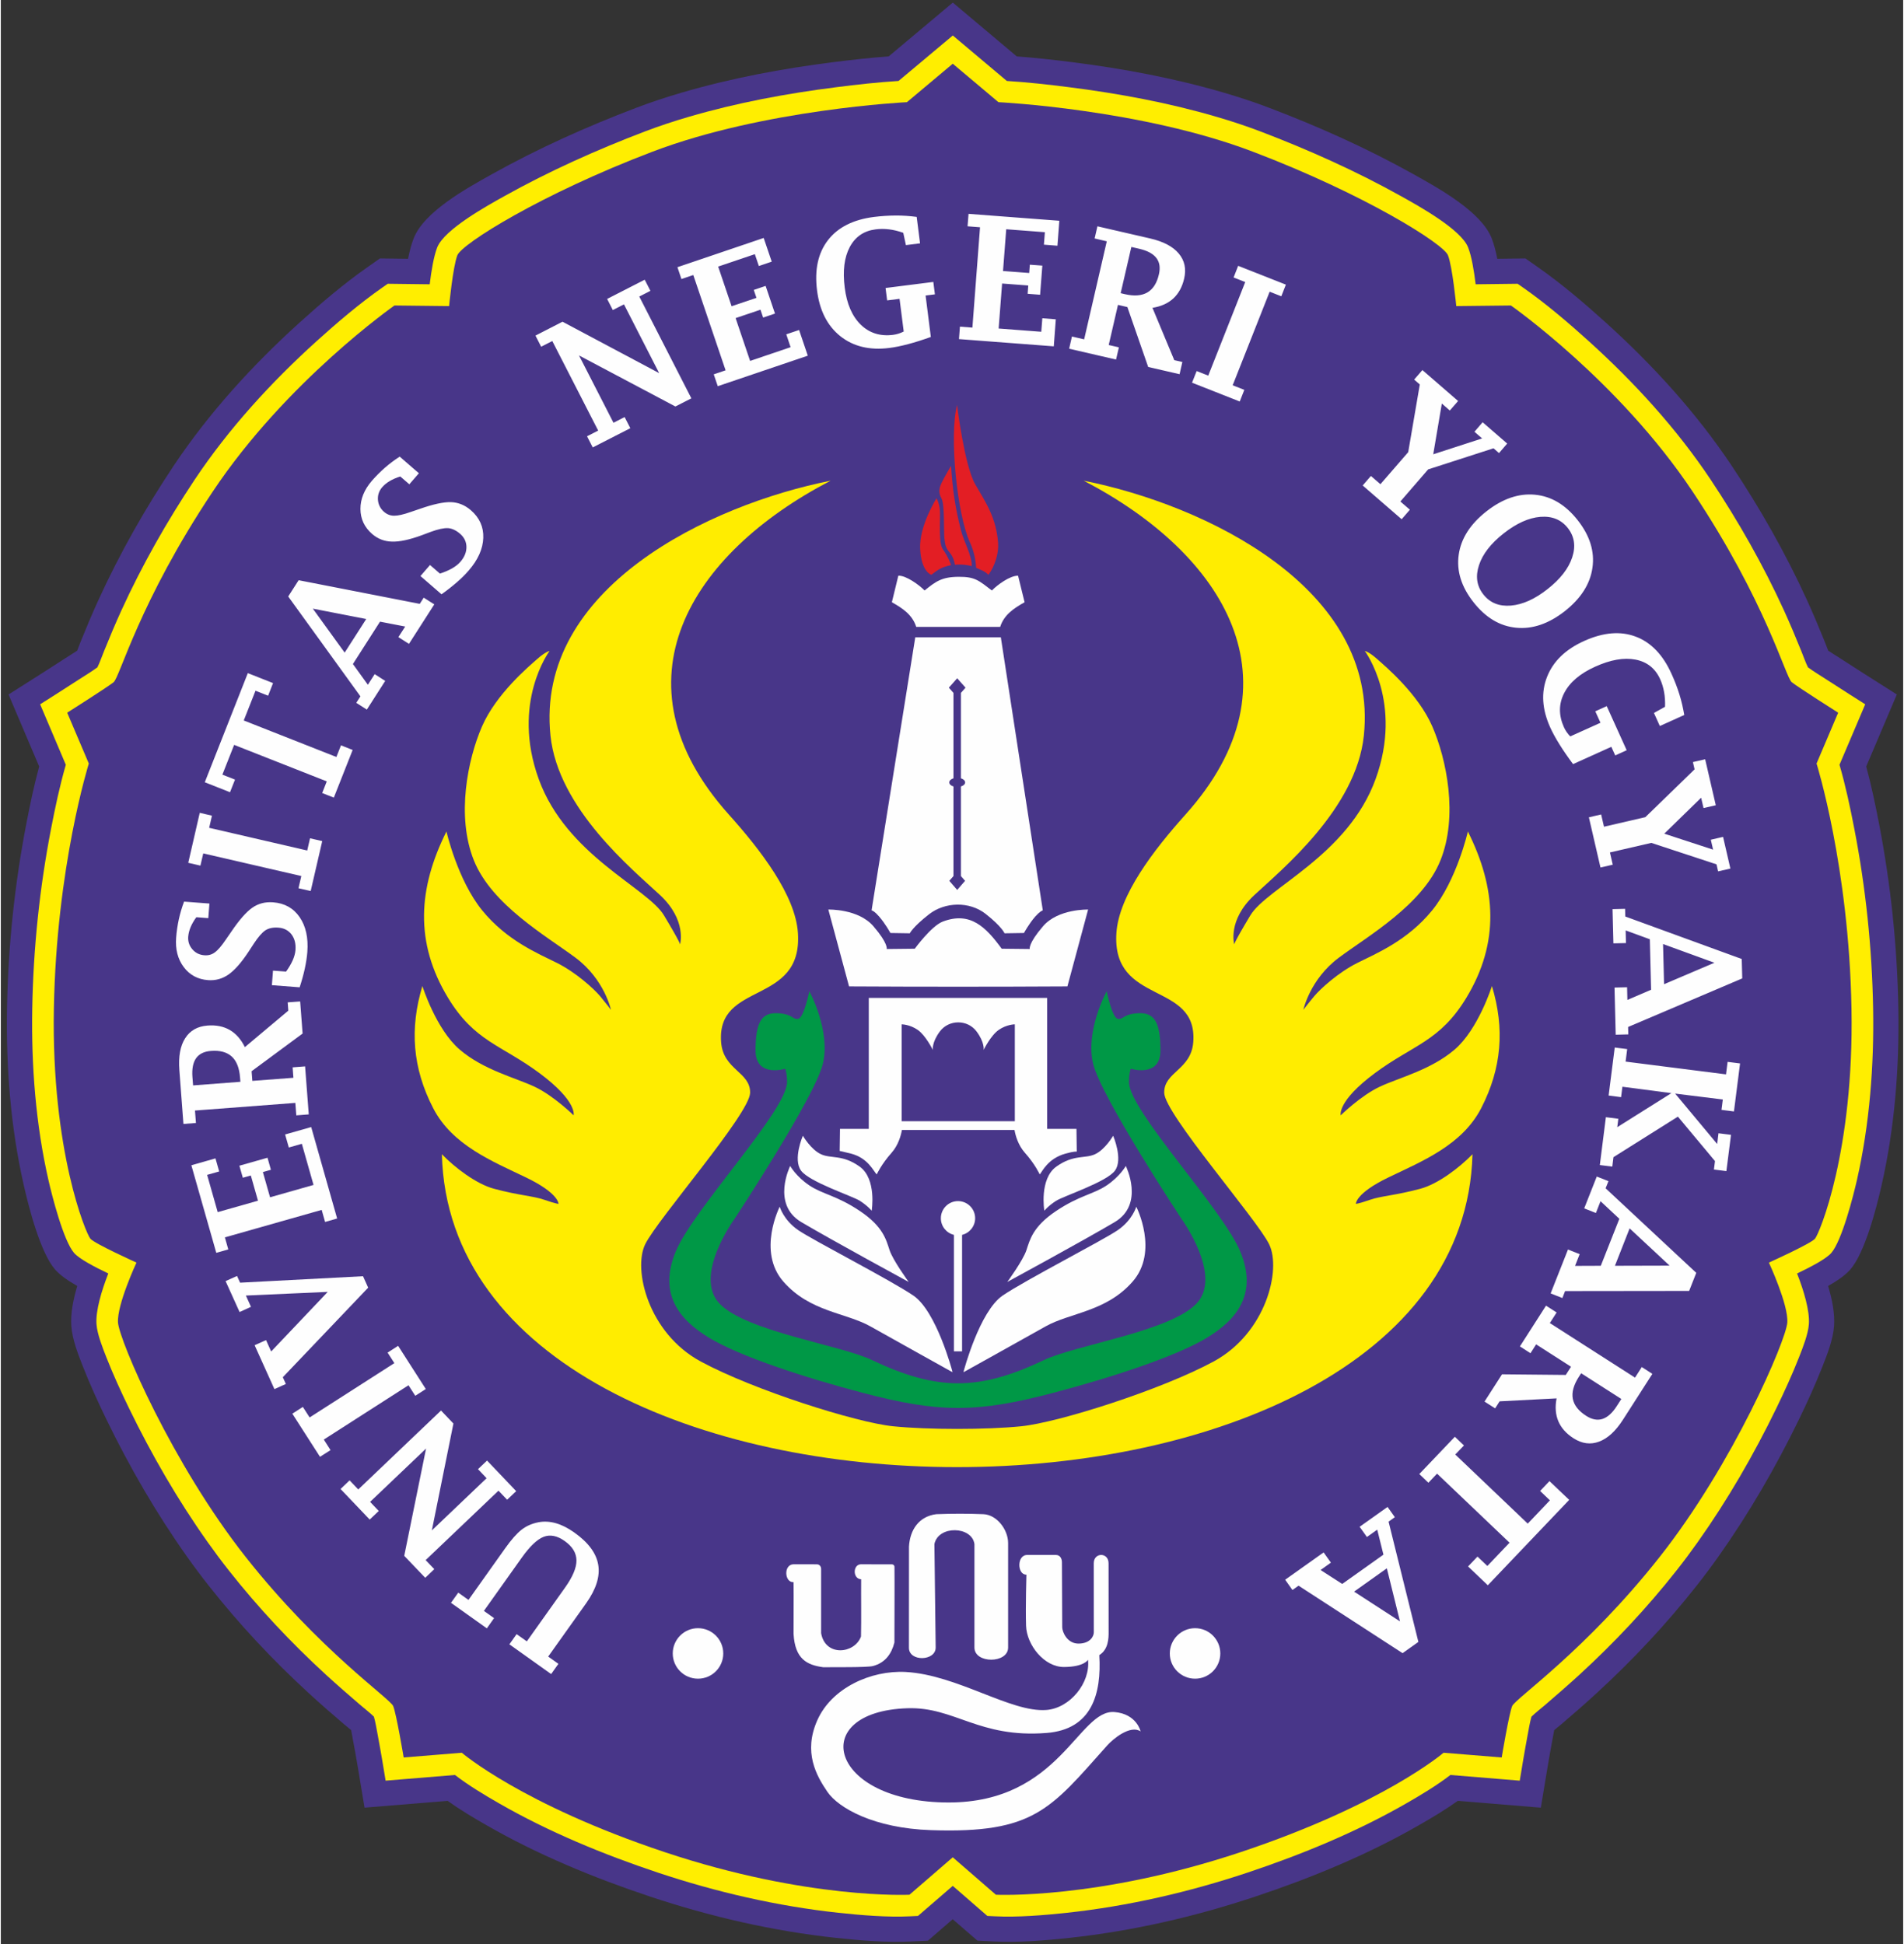 <?xml version="1.0" encoding="UTF-8"?>
<!DOCTYPE svg PUBLIC "-//W3C//DTD SVG 1.1//EN" "http://www.w3.org/Graphics/SVG/1.1/DTD/svg11.dtd">
<!-- Creator: CorelDRAW 2019 -->
<svg xmlns="http://www.w3.org/2000/svg" xml:space="preserve" width="374px" height="382px" version="1.1" style="shape-rendering:geometricPrecision; text-rendering:geometricPrecision; image-rendering:optimizeQuality; fill-rule:evenodd; clip-rule:evenodd"
viewBox="0 0 374 382.33"
 xmlns:xlink="http://www.w3.org/1999/xlink"
 xmlns:xodm="http://www.corel.com/coreldraw/odm/2003">
 <rect x="0" y="0" width="374" height="382.33" fill="#333333" stroke="none"/>
 <defs>
  <style type="text/css">
   <![CDATA[
    .fil6 {fill:#FEFEFE}
    .fil4 {fill:#FFED00}
    .fil7 {fill:#E31E24}
    .fil2 {fill:#483689}
    .fil0 {fill:#483689}
    .fil5 {fill:#009846}
    .fil1 {fill:#FFEE00}
    .fil3 {fill:#FEFEFE;fill-rule:nonzero}
   ]]>
  </style>
 </defs>
 <g id="Layer_x0020_1">
  <g id="BASE">
   <path class="fil0" d="M305.39 340.2c-0.12,0.64 -0.23,1.28 -0.35,1.9 -0.31,1.66 -0.61,3.33 -0.89,5l-1.39 8.35 -16.32 -1.34c-2.44,1.74 -5.05,3.3 -7.63,4.78 -10.13,5.82 -21.1,10.35 -32.17,14.04 -11.82,3.94 -24.12,6.78 -36.51,8.12 -4.91,0.53 -10.02,0.96 -14.96,0.71l-3.17 -0.16 -4.86 -4.21 -4.88 4.22 -3.16 0.15c-4.94,0.25 -10.05,-0.18 -14.96,-0.71 -12.39,-1.34 -24.69,-4.18 -36.51,-8.12 -11.07,-3.69 -22.04,-8.22 -32.17,-14.04 -2.58,-1.48 -5.19,-3.04 -7.63,-4.78l-16.32 1.34 -1.39 -8.35c-0.28,-1.67 -0.58,-3.34 -0.9,-5 -0.11,-0.62 -0.22,-1.26 -0.34,-1.9 -0.48,-0.4 -0.98,-0.79 -1.45,-1.19 -2.31,-1.97 -4.59,-3.96 -6.83,-6.02 -7.1,-6.51 -13.7,-13.55 -19.67,-21.12 -1.49,-1.88 -2.93,-3.81 -4.32,-5.77 -6.03,-8.5 -11.3,-17.62 -15.85,-26.99 -1.66,-3.42 -3.24,-6.89 -4.63,-10.43 -0.97,-2.45 -2.08,-5.32 -2.27,-7.95 -0.17,-2.45 0.38,-5.23 1.17,-7.86 -1.69,-0.96 -3.32,-2.05 -4.35,-3.22 -2.89,-3.31 -5.14,-12.08 -6.15,-16.52 -2.6,-11.39 -3.52,-23.27 -3.31,-34.94 0.22,-12.12 1.49,-24.27 3.79,-36.18 0.73,-3.78 1.52,-7.57 2.53,-11.29l-6.02 -14.16 6.6 -4.19c1.54,-0.98 3.07,-1.97 4.6,-2.96 0.76,-0.49 1.54,-0.96 2.29,-1.46 0.23,-0.58 0.44,-1.18 0.67,-1.74 1.12,-2.77 2.28,-5.53 3.52,-8.25 4.2,-9.19 9.2,-18 14.8,-26.4 6.93,-10.39 15.53,-19.81 24.78,-28.17 4.24,-3.83 8.65,-7.59 13.33,-10.87l2.42 -1.7 5.53 0.07c0.28,-1.41 0.63,-2.8 1.11,-4.03 2.04,-5.25 10.52,-9.89 15.35,-12.59 9.06,-5.06 18.61,-9.35 28.31,-13.04 2.97,-1.13 5.99,-2.13 9.04,-3.02 9.73,-2.85 19.77,-4.72 29.82,-5.99 3.61,-0.46 7.23,-0.86 10.86,-1.13l12.61 -10.58 12.57 10.58c3.63,0.27 7.25,0.67 10.85,1.13 10.05,1.27 20.09,3.14 29.82,5.99 3.05,0.89 6.07,1.89 9.04,3.02 9.7,3.69 19.25,7.98 28.31,13.04 4.83,2.7 13.3,7.34 15.35,12.59 0.48,1.23 0.83,2.62 1.1,4.03l5.54 -0.07 2.42 1.7c4.68,3.28 9.09,7.04 13.33,10.87 9.25,8.36 17.85,17.78 24.78,28.17 5.6,8.4 10.6,17.21 14.8,26.4 1.24,2.72 2.4,5.48 3.52,8.25 0.23,0.56 0.44,1.16 0.67,1.74 0.75,0.5 1.53,0.97 2.29,1.46 1.53,0.99 3.06,1.98 4.6,2.96l6.6 4.19 -6.02 14.16c1.01,3.72 1.8,7.51 2.53,11.29 2.3,11.91 3.57,24.06 3.79,36.18 0.21,11.67 -0.71,23.55 -3.31,34.94 -1.01,4.44 -3.26,13.21 -6.15,16.52 -1.03,1.17 -2.66,2.26 -4.35,3.22 0.79,2.63 1.34,5.41 1.17,7.86 -0.19,2.63 -1.3,5.5 -2.27,7.95 -1.39,3.54 -2.97,7.01 -4.63,10.43 -4.55,9.37 -9.83,18.49 -15.85,26.99 -1.39,1.96 -2.83,3.89 -4.32,5.77 -5.97,7.57 -12.57,14.61 -19.67,21.12 -2.24,2.06 -4.52,4.05 -6.83,6.02 -0.47,0.4 -0.97,0.79 -1.45,1.19z"/>
   <path class="fil1" d="M197.78 15.92c4.05,0.25 8.18,0.71 12.18,1.22 9.75,1.23 19.61,3.06 29.05,5.83 2.92,0.85 5.82,1.81 8.66,2.89 9.42,3.59 18.86,7.82 27.66,12.74 3.22,1.8 11.75,6.48 13.14,10.06 0.69,1.75 1.16,4.61 1.48,7.24l8.25 -0.1 1.12 0.78c4.41,3.09 8.86,6.88 12.84,10.48 8.93,8.07 17.31,17.23 23.99,27.25 5.45,8.19 10.32,16.76 14.41,25.71 1.21,2.66 2.34,5.34 3.43,8.05 0.37,0.9 0.82,2.2 1.29,3.15 1.11,0.82 2.46,1.63 3.57,2.35 1.54,1 3.09,2 4.65,2.99l3.04 1.93 -5.06 11.89c1.19,4.08 2.12,8.47 2.91,12.57 2.25,11.6 3.49,23.52 3.7,35.33 0.2,11.22 -0.69,22.79 -3.18,33.75 -0.69,3.04 -2.95,11.95 -5.05,14.35 -1.03,1.18 -4.04,2.75 -6.72,4.03 1.31,3.35 2.51,7.31 2.32,9.97 -0.13,1.92 -1.22,4.69 -1.93,6.49 -1.34,3.41 -2.88,6.78 -4.48,10.07 -4.41,9.08 -9.6,18.06 -15.44,26.29 -1.34,1.89 -2.72,3.75 -4.16,5.57 -5.81,7.37 -12.22,14.2 -19.13,20.54 -2.2,2.01 -4.44,3.96 -6.7,5.9 -0.77,0.66 -1.91,1.54 -2.7,2.32 -0.32,1.12 -0.55,2.57 -0.75,3.61 -0.32,1.7 -0.62,3.41 -0.91,5.11l-0.64 3.86 -13.63 -1.12c-2.66,2.05 -5.92,4.01 -8.65,5.57 -9.79,5.63 -20.57,10.07 -31.27,13.64 -11.46,3.82 -23.46,6.59 -35.47,7.89 -4.47,0.48 -9.67,0.92 -14.18,0.69l-1.47 -0.07 -6.8 -5.91 -6.84 5.91 -1.46 0.07c-4.51,0.23 -9.71,-0.21 -14.18,-0.69 -12.01,-1.3 -24.01,-4.07 -35.47,-7.89 -10.7,-3.57 -21.48,-8.01 -31.27,-13.64 -2.73,-1.56 -5.99,-3.52 -8.65,-5.57l-13.63 1.12 -0.64 -3.86c-0.29,-1.7 -0.59,-3.41 -0.91,-5.11 -0.2,-1.04 -0.43,-2.49 -0.75,-3.61 -0.79,-0.78 -1.93,-1.66 -2.7,-2.32 -2.26,-1.94 -4.5,-3.89 -6.7,-5.9 -6.91,-6.34 -13.32,-13.17 -19.13,-20.54 -1.44,-1.82 -2.82,-3.68 -4.16,-5.57 -5.84,-8.23 -11.03,-17.21 -15.44,-26.29 -1.6,-3.29 -3.14,-6.66 -4.48,-10.07 -0.71,-1.8 -1.8,-4.57 -1.93,-6.49 -0.19,-2.66 1.01,-6.62 2.32,-9.97 -2.68,-1.28 -5.69,-2.85 -6.72,-4.03 -2.1,-2.4 -4.36,-11.31 -5.05,-14.35 -2.5,-10.96 -3.38,-22.53 -3.18,-33.75 0.21,-11.81 1.45,-23.73 3.7,-35.33 0.79,-4.1 1.72,-8.49 2.9,-12.57l-5.05 -11.89 3.04 -1.93c1.56,-0.99 3.11,-1.99 4.65,-2.99 1.11,-0.72 2.46,-1.53 3.57,-2.35 0.47,-0.95 0.92,-2.25 1.29,-3.15 1.09,-2.71 2.22,-5.39 3.43,-8.05 4.09,-8.95 8.96,-17.52 14.41,-25.71 6.68,-10.02 15.06,-19.18 23.99,-27.25 3.98,-3.6 8.43,-7.39 12.84,-10.48l1.12 -0.78 8.25 0.1c0.32,-2.63 0.79,-5.49 1.47,-7.24 1.4,-3.58 9.93,-8.26 13.15,-10.06 8.8,-4.92 18.24,-9.15 27.66,-12.74 2.84,-1.08 5.74,-2.04 8.66,-2.89 9.44,-2.77 19.3,-4.6 29.05,-5.83 4,-0.51 8.13,-0.97 12.18,-1.22l10.67 -8.94 10.62 8.94z"/>
   <path class="fil2" d="M187.15 12.53l-9.01 7.56c0,0 -28.05,1.37 -50.03,9.74 -21.99,8.37 -37.48,18.12 -38.36,20.37 -0.87,2.25 -1.62,9.99 -1.62,9.99l-10.74 -0.12c0,0 -21.24,14.86 -35.73,36.6 -14.49,21.74 -18.24,36.48 -19.49,37.48 -1.25,1 -9.12,5.99 -9.12,5.99l4.25 10c0,0 -6.37,20.24 -6.87,48.22 -0.5,27.98 6.31,44.22 7.18,45.22 0.88,1 9.06,4.69 9.06,4.69 0,0 -3.87,8.3 -3.63,11.8 0.25,3.5 10.62,27.74 25.11,46.1 14.5,18.36 28.36,27.8 28.99,29.3 0.62,1.49 2.06,10.11 2.06,10.11l11.43 -0.93c0,0 11.81,10.18 39.91,19.55 28.11,9.37 48.1,8.37 48.1,8.37l8.51 -7.36 8.48 7.36c0,0 19.99,1 48.1,-8.37 28.1,-9.37 39.91,-19.55 39.91,-19.55l11.43 0.93c0,0 1.44,-8.62 2.06,-10.11 0.63,-1.5 14.49,-10.94 28.98,-29.3 14.5,-18.36 24.86,-42.6 25.11,-46.1 0.25,-3.5 -3.62,-11.8 -3.62,-11.8 0,0 8.18,-3.69 9.06,-4.69 0.87,-1 7.68,-17.24 7.18,-45.22 -0.5,-27.98 -6.87,-48.22 -6.87,-48.22l4.25 -10c0,0 -7.87,-4.99 -9.12,-5.99 -1.25,-1 -5,-15.74 -19.49,-37.48 -14.49,-21.74 -35.73,-36.6 -35.73,-36.6l-10.74 0.12c0,0 -0.75,-7.74 -1.63,-9.99 -0.87,-2.25 -16.36,-12 -38.35,-20.37 -21.98,-8.37 -50.03,-9.74 -50.03,-9.74l-8.98 -7.56z"/>
  </g>
  <path id="NAME" class="fil3" d="M107.61 325.74l2.01 1.43 -1.43 2.01 -8.21 -5.85 1.42 -2 2.01 1.42 7.5 -10.55c1.51,-2.12 2.27,-3.91 2.26,-5.36 -0.01,-1.46 -0.78,-2.73 -2.3,-3.81 -1.48,-1.06 -2.87,-1.33 -4.15,-0.84 -1.28,0.5 -2.71,1.86 -4.29,4.08l-7.46 10.49 2 1.42 -1.42 2.01 -7.05 -5.02 1.43 -2 2.01 1.43 7.19 -10.12c1.23,-1.73 2.31,-2.96 3.24,-3.68 0.93,-0.73 2.04,-1.22 3.33,-1.47 2.22,-0.42 4.57,0.25 7.05,2.02 2.76,1.96 4.32,4.07 4.7,6.35 0.38,2.28 -0.42,4.8 -2.38,7.56l-7.46 10.48zm-18.63 -45.82l-4.24 21.01 10.76 -10.26 -1.69 -1.78 1.78 -1.69 5.73 6.01 -1.78 1.69 -1.7 -1.78 -14.32 13.65 1.7 1.78 -1.78 1.7 -4.13 -4.32 4.29 -21.09 -11 10.48 1.7 1.79 -1.78 1.69 -5.73 -6.01 1.78 -1.7 1.7 1.79 16.27 -15.52 2.44 2.56zm-28.27 -1.2l16.66 -10.68 -1.33 -2.07 2.07 -1.33 5.44 8.49 -2.07 1.33 -1.33 -2.07 -16.65 10.68 1.32 2.07 -2.07 1.32 -5.44 -8.48 2.07 -1.33 1.33 2.07zm11.51 -25.52l-16.78 17.61 0.6 1.33 -2.25 1.01 -3.89 -8.63 2.24 -1.01 1.01 2.24 11.12 -11.72 -16.09 0.72 1 2.22 -2.24 1.02 -2.75 -6.08 2.25 -1.01 0.6 1.32 24.17 -1.27 1.01 2.25zm-11.2 -31.58l5.1 17.98 -2.37 0.68 -0.67 -2.37 -19.03 5.4 0.67 2.37 -2.36 0.67 -4.9 -17.22 4.74 -1.35 0.73 2.57 -2.37 0.67 2.08 7.33 7.92 -2.25 -1.41 -4.96 -1.57 0.45 -0.68 -2.37 5.53 -1.57 0.67 2.37 -1.58 0.45 1.41 4.96 8.55 -2.43 -2.3 -8.09 -2.56 0.73 -0.73 -2.56 5.13 -1.46zm-11.57 -9.08l8.07 -0.61 -0.15 -2.05 2.45 -0.19 0.72 9.44 -2.45 0.19 -0.19 -2.45 -19.73 1.5 0.19 2.45 -2.46 0.19 -0.8 -10.61c-0.2,-2.65 0.17,-4.73 1.14,-6.24 0.96,-1.52 2.43,-2.35 4.4,-2.5 1.68,-0.13 3.13,0.16 4.35,0.86 1.23,0.71 2.22,1.83 2.99,3.38l8.54 -7.17 -0.12 -1.63 2.45 -0.18 0.48 6.31 -10.03 7.41 0.15 1.9zm-2.35 0.18l-0.07 -0.86c-0.14,-1.88 -0.69,-3.25 -1.64,-4.12 -0.96,-0.86 -2.32,-1.23 -4.08,-1.09 -1.34,0.1 -2.31,0.58 -2.92,1.43 -0.6,0.86 -0.84,2.09 -0.72,3.7l0.13 1.65 9.3 -0.71zm11.65 -18.58l-5.46 -0.42 0.22 -2.86 2.57 0.19c0.56,-0.78 0.99,-1.52 1.31,-2.23 0.31,-0.72 0.49,-1.38 0.54,-2.02 0.09,-1.23 -0.17,-2.25 -0.78,-3.06 -0.62,-0.8 -1.47,-1.25 -2.56,-1.33 -1.03,-0.08 -1.89,0.09 -2.57,0.52 -0.66,0.44 -1.43,1.32 -2.28,2.62l-1.03 1.58c-1.41,2.14 -2.72,3.63 -3.94,4.49 -1.22,0.85 -2.56,1.22 -4.02,1.11 -2.03,-0.15 -3.62,-1.01 -4.79,-2.57 -1.17,-1.56 -1.67,-3.49 -1.49,-5.8 0.09,-1.2 0.27,-2.39 0.52,-3.57 0.26,-1.18 0.6,-2.35 1.04,-3.5l4.98 0.38 -0.22 2.87 -2.35 -0.18c-0.49,0.66 -0.86,1.31 -1.13,1.95 -0.26,0.64 -0.42,1.26 -0.47,1.88 -0.07,0.95 0.21,1.77 0.82,2.48 0.61,0.71 1.4,1.1 2.36,1.17 0.77,0.06 1.45,-0.12 2.04,-0.56 0.61,-0.43 1.34,-1.28 2.19,-2.54l1.09 -1.58c1.56,-2.3 2.93,-3.85 4.1,-4.67 1.19,-0.83 2.56,-1.18 4.1,-1.06 2.25,0.17 3.99,1.14 5.21,2.92 1.22,1.78 1.72,4.06 1.51,6.84 -0.08,1.03 -0.25,2.12 -0.5,3.28 -0.25,1.16 -0.59,2.38 -1.01,3.67zm-17.79 -31.36l19.28 4.46 0.55 -2.4 2.4 0.55 -2.27 9.82 -2.4 -0.55 0.56 -2.4 -19.28 -4.45 -0.56 2.4 -2.39 -0.55 2.26 -9.83 2.4 0.56 -0.55 2.39zm4.91 -16.31l-2.31 5.85 2.48 0.98 -0.98 2.48 -4.96 -1.96 8.46 -21.46 4.96 1.96 -0.97 2.48 -2.48 -0.98 -2.31 5.85 18.21 7.18 0.91 -2.29 2.29 0.91 -3.7 9.37 -2.29 -0.9 0.9 -2.29 -18.21 -7.18zm23.35 -15.9l2.94 4.08 1.34 -2.09 2.07 1.33 -3.61 5.64 -2.08 -1.33 0.82 -1.27 -14.2 -19.64 2.05 -3.2 23.81 4.65 0.78 -1.22 2.08 1.32 -4.98 7.77 -2.08 -1.33 1.34 -2.08 -4.95 -0.96 -5.33 8.33zm-1.62 -2.24l4.24 -6.61 -10.5 -2.04 6.26 8.65zm19.04 -11.47l-4.14 -3.59 1.88 -2.17 1.95 1.69c0.92,-0.3 1.71,-0.64 2.38,-1.02 0.68,-0.39 1.22,-0.81 1.64,-1.3 0.81,-0.93 1.2,-1.9 1.19,-2.92 -0.01,-1.01 -0.43,-1.88 -1.25,-2.59 -0.79,-0.68 -1.58,-1.05 -2.38,-1.11 -0.8,-0.04 -1.93,0.2 -3.4,0.74l-1.76 0.66c-2.4,0.88 -4.35,1.3 -5.84,1.25 -1.49,-0.03 -2.78,-0.53 -3.9,-1.49 -1.53,-1.33 -2.3,-2.97 -2.31,-4.92 -0.01,-1.95 0.74,-3.8 2.25,-5.55 0.79,-0.91 1.65,-1.76 2.55,-2.56 0.91,-0.79 1.88,-1.52 2.92,-2.19l3.77 3.27 -1.88 2.17 -1.78 -1.54c-0.79,0.25 -1.47,0.55 -2.07,0.9 -0.59,0.35 -1.09,0.76 -1.5,1.23 -0.61,0.72 -0.89,1.55 -0.82,2.48 0.08,0.94 0.48,1.72 1.2,2.35 0.58,0.5 1.24,0.76 1.98,0.76 0.74,0.01 1.83,-0.23 3.27,-0.74l1.82 -0.62c2.61,-0.91 4.64,-1.35 6.08,-1.31 1.44,0.05 2.75,0.58 3.92,1.59 1.71,1.48 2.52,3.3 2.44,5.45 -0.08,2.15 -1.03,4.29 -2.86,6.4 -0.67,0.78 -1.46,1.56 -2.35,2.33 -0.9,0.78 -1.9,1.57 -3,2.35zm45.98 -36.93l-18.95 -10.04 6.78 13.24 2.19 -1.12 1.12 2.19 -7.39 3.78 -1.12 -2.19 2.19 -1.12 -9.02 -17.61 -2.19 1.12 -1.12 -2.19 5.32 -2.73 19 10.11 -6.92 -13.52 -2.19 1.12 -1.12 -2.19 7.39 -3.78 1.12 2.19 -2.19 1.12 10.24 20.02 -3.14 1.6zm26.03 -9.99l-17.7 6 -0.79 -2.33 2.33 -0.79 -6.35 -18.74 -2.33 0.79 -0.79 -2.33 16.96 -5.75 1.58 4.66 -2.53 0.86 -0.79 -2.33 -7.21 2.44 2.64 7.8 4.89 -1.65 -0.53 -1.56 2.33 -0.79 1.84 5.44 -2.33 0.79 -0.52 -1.55 -4.89 1.65 2.85 8.42 7.96 -2.7 -0.85 -2.53 2.52 -0.85 1.71 5.05zm24.19 -3.68c-3.26,1.17 -5.99,1.89 -8.16,2.16 -3.86,0.49 -7.07,-0.28 -9.63,-2.31 -2.55,-2.04 -4.08,-5.03 -4.58,-9 -0.52,-4.07 0.2,-7.37 2.15,-9.89 1.95,-2.52 4.96,-4.04 9.03,-4.56 1.44,-0.18 2.86,-0.27 4.26,-0.28 1.4,-0.01 2.78,0.09 4.15,0.27l0.66 5.2 -2.78 0.35 -0.52 -2.42c-0.96,-0.34 -1.89,-0.57 -2.79,-0.68 -0.9,-0.11 -1.78,-0.11 -2.64,0 -2.31,0.29 -4.01,1.45 -5.09,3.48 -1.08,2.04 -1.41,4.69 -0.99,7.97 0.4,3.21 1.46,5.64 3.15,7.29 1.7,1.66 3.83,2.33 6.38,2 0.71,-0.09 1.39,-0.31 2.07,-0.65l-0.82 -6.43 -2.44 0.31 -0.31 -2.44 9.39 -1.19 0.31 2.44 -1.83 0.23 1.03 8.15zm24.17 1.84l-18.64 -1.42 0.19 -2.45 2.45 0.19 1.5 -19.73 -2.45 -0.19 0.19 -2.45 17.85 1.36 -0.37 4.91 -2.66 -0.21 0.19 -2.45 -7.6 -0.58 -0.63 8.21 5.15 0.39 0.12 -1.63 2.46 0.18 -0.44 5.73 -2.45 -0.19 0.12 -1.63 -5.14 -0.39 -0.68 8.85 8.38 0.64 0.21 -2.66 2.65 0.21 -0.4 5.31zm12.62 -8.15l-1.82 7.89 2 0.46 -0.56 2.4 -9.22 -2.13 0.55 -2.4 2.4 0.56 4.45 -19.28 -2.39 -0.56 0.55 -2.39 10.37 2.39c2.59,0.6 4.46,1.58 5.61,2.95 1.16,1.37 1.52,3.02 1.07,4.95 -0.38,1.64 -1.09,2.93 -2.12,3.89 -1.04,0.96 -2.41,1.58 -4.11,1.85l4.29 10.29 1.59 0.36 -0.55 2.4 -6.17 -1.42 -4.09 -11.78 -1.85 -0.43zm0.53 -2.3l0.85 0.2c1.83,0.42 3.3,0.3 4.41,-0.35 1.11,-0.65 1.87,-1.84 2.26,-3.56 0.3,-1.31 0.14,-2.38 -0.5,-3.21 -0.63,-0.83 -1.74,-1.43 -3.31,-1.8l-1.61 -0.37 -2.1 9.09zm29.29 -0.29l-7.27 18.4 2.29 0.9 -0.9 2.29 -9.38 -3.7 0.91 -2.29 2.28 0.9 7.27 -18.4 -2.29 -0.9 0.9 -2.29 9.38 3.7 -0.9 2.29 -2.29 -0.9zm27.24 31.55l2.28 -13.31 -1.11 -0.96 1.62 -1.87 7.02 6.08 -1.63 1.87 -1.57 -1.37 -1.69 9.98 9.61 -3.12 -1.51 -1.31 1.61 -1.87 4.83 4.19 -1.61 1.87 -1.08 -0.94 -12.85 4.15 -5.46 6.31 1.87 1.62 -1.62 1.87 -7.66 -6.64 1.62 -1.87 1.87 1.62 5.46 -6.3zm12.83 29.5c-2.39,-3.03 -3.35,-6.14 -2.9,-9.33 0.45,-3.19 2.27,-6.03 5.45,-8.53 3.17,-2.49 6.36,-3.58 9.56,-3.27 3.21,0.31 6,1.98 8.39,5.02 2.38,3.03 3.35,6.14 2.89,9.34 -0.45,3.19 -2.26,6.03 -5.43,8.53 -3.18,2.49 -6.37,3.58 -9.58,3.26 -3.21,-0.31 -6,-1.99 -8.38,-5.02zm1.94 -1.53c1.3,1.66 3.11,2.39 5.41,2.2 2.31,-0.19 4.71,-1.27 7.21,-3.24 2.51,-1.97 4.13,-4.05 4.85,-6.24 0.73,-2.19 0.44,-4.12 -0.86,-5.77 -1.3,-1.65 -3.09,-2.38 -5.4,-2.2 -2.3,0.19 -4.7,1.28 -7.21,3.25 -2.51,1.97 -4.13,4.05 -4.85,6.24 -0.73,2.19 -0.45,4.11 0.85,5.76zm17.64 33.37c-2.09,-2.8 -3.58,-5.21 -4.49,-7.21 -1.61,-3.57 -1.82,-6.87 -0.63,-9.93 1.2,-3.06 3.63,-5.42 7.29,-7.07 3.76,-1.7 7.15,-1.99 10.14,-0.86 3.01,1.13 5.36,3.57 7.05,7.33 0.61,1.33 1.12,2.67 1.54,4.01 0.42,1.34 0.73,2.7 0.96,4.07l-4.8 2.17 -1.16 -2.57 2.18 -1.21c0.04,-1.02 -0.02,-1.98 -0.18,-2.88 -0.16,-0.9 -0.42,-1.75 -0.77,-2.54 -0.97,-2.14 -2.59,-3.42 -4.86,-3.86 -2.27,-0.44 -4.92,0.03 -7.94,1.4 -2.97,1.34 -4.99,3.07 -6.08,5.19 -1.09,2.12 -1.1,4.36 -0.04,6.72 0.3,0.66 0.71,1.25 1.24,1.79l5.94 -2.68 -1.02 -2.25 2.25 -1.02 3.92 8.67 -2.25 1.02 -0.77 -1.69 -7.52 3.4zm14.21 10.43l9.68 -9.4 -0.33 -1.43 2.41 -0.55 2.09 9.04 -2.41 0.55 -0.47 -2.03 -7.25 7.07 9.6 3.14 -0.45 -1.95 2.41 -0.56 1.44 6.23 -2.41 0.55 -0.32 -1.38 -12.82 -4.22 -8.13 1.88 0.55 2.41 -2.41 0.55 -2.28 -9.87 2.41 -0.56 0.56 2.41 8.13 -1.88zm0.88 24.01l-4.75 -1.74 0.06 2.49 -2.47 0.06 -0.17 -6.73 2.47 -0.06 0.04 1.51 22.89 8.35 0.1 3.82 -22.44 9.55 0.04 1.46 -2.48 0.06 -0.23 -9.27 2.47 -0.06 0.06 2.49 4.66 -2 -0.25 -9.93zm2.6 0.94l0.2 7.9 9.9 -4.22 -10.1 -3.68zm-9.5 20.35l2.45 0.31 -0.31 2.46 19.74 2.51 0.31 -2.46 2.45 0.31 -1.2 9.44 -2.45 -0.31 0.26 -2.04 -9.37 -1.16 8.26 9.91 0.26 -2.11 2.46 0.31 -0.91 7.13 -2.45 -0.31 0.21 -1.66 -7.29 -8.74 -12.67 7.97 -0.23 1.86 -2.45 -0.31 1.19 -9.41 2.45 0.31 -0.21 1.65 10.64 -6.69 -9.63 -1.26 -0.26 2.05 -2.45 -0.32 1.2 -9.44zm0.91 33.68l-3.7 -3.46 -0.91 2.32 -2.3 -0.91 2.47 -6.26 2.3 0.91 -0.56 1.4 17.82 16.63 -1.4 3.55 -24.39 0.03 -0.53 1.37 -2.31 -0.91 3.41 -8.63 2.3 0.91 -0.91 2.31 5.06 -0.02 3.65 -9.24zm2.02 1.88l-2.89 7.36 10.75 -0.03 -7.86 -7.33zm-11.52 27.21l-6.86 -4.4 -1.11 1.74 -2.08 -1.34 5.13 -8.01 2.09 1.34 -1.34 2.08 16.75 10.73 1.33 -2.08 2.08 1.34 -5.77 9c-1.44,2.25 -3,3.69 -4.69,4.32 -1.69,0.64 -3.37,0.42 -5.05,-0.66 -1.42,-0.91 -2.41,-2.02 -2.97,-3.33 -0.55,-1.3 -0.68,-2.81 -0.35,-4.51l-11.2 0.58 -0.88 1.38 -2.09 -1.33 3.44 -5.36 12.54 0.12 1.03 -1.61zm1.99 1.28l-0.47 0.73c-1.02,1.59 -1.41,3.03 -1.17,4.3 0.25,1.27 1.12,2.38 2.62,3.34 1.13,0.73 2.2,0.93 3.2,0.62 1.01,-0.33 1.95,-1.17 2.82,-2.53l0.9 -1.4 -7.9 -5.06zm-10.5 29.57l4.36 -4.58 -1.93 -1.84 1.84 -1.94 3.88 3.69 -16 16.79 -3.88 -3.7 1.85 -1.94 1.94 1.85 4.36 -4.58 -14.25 -13.58 -1.7 1.79 -1.79 -1.71 6.99 -7.33 1.79 1.71 -1.71 1.78 14.25 13.59zm-28.37 6.1l-1.22 -4.91 -2.03 1.44 -1.43 -2.01 5.49 -3.9 1.43 2.01 -1.23 0.88 5.86 23.65 -3.11 2.21 -20.45 -13.27 -1.2 0.85 -1.43 -2.02 7.56 -5.37 1.43 2.01 -2.03 1.45 4.26 2.74 8.1 -5.76zm0.67 2.69l-6.44 4.58 9.02 5.85 -2.58 -10.43z"/>
  <g id="LOGO">
   <path id="SAYAP" class="fil4" d="M289.33 226.96c-2.52,2.6 -6.77,5.86 -10.25,6.79 -4.98,1.34 -7.71,1.4 -9.95,2.19 -2.25,0.78 -2.73,0.78 -2.73,0.78 0,0 -0.12,-2.06 6.43,-5.21 6.55,-3.16 14.44,-6.31 18.2,-13.59 4.07,-7.89 4.65,-15.68 2.12,-24.03 0,0 -2.67,8.5 -7.34,12.5 -4.67,4 -10.92,5.52 -14.68,7.28 -3.76,1.76 -7.71,5.64 -7.71,5.64 0,0 -0.78,-2.73 6.74,-8.31 7.52,-5.58 12.74,-6.19 17.96,-14.8 6.59,-10.89 5.87,-21.56 0.3,-32.7 0,0 -2.18,9.58 -7.04,15.53 -4.85,5.94 -10.92,8.43 -14.68,10.31 -3.76,1.88 -7.28,5.1 -8.49,6.55 -1.22,1.46 -2.13,2.67 -2.13,2.67 0,0 1.28,-6 6.98,-10.25 5.7,-4.25 16.44,-10.37 19.96,-19.11 3.52,-8.73 1.21,-19.9 -1.58,-26.33 -2.79,-6.43 -9.22,-11.83 -10.86,-13.28 -1.63,-1.46 -2.42,-1.58 -2.42,-1.58 0,0 7.58,10.13 2.12,25.18 -5.46,15.04 -21.35,21.35 -24.63,26.81 -3.28,5.46 -3.16,5.7 -3.16,5.7 0,0 -1.39,-4.73 3.95,-9.7 5.34,-4.98 20.04,-16.97 21.53,-31.37 3.01,-29.02 -31.29,-45.38 -55.08,-50.11 27.75,14.43 43.32,39.65 20.02,65.64 -6.31,7.04 -13.1,15.9 -13.59,23.3 -0.94,14.36 16.05,9.35 15.11,21.48 -0.43,5.46 -5.77,5.82 -5.71,9.94 0.06,4.13 18.2,24.82 20.63,29.79 2.43,4.97 -0.61,17.47 -10.92,23.05 -10.31,5.58 -30.58,12.02 -37.86,12.74 -6.86,0.69 -18.24,0.69 -25.11,0 -7.28,-0.72 -27.54,-7.16 -37.86,-12.74 -10.31,-5.58 -13.34,-18.08 -10.92,-23.05 2.43,-4.97 20.57,-25.66 20.63,-29.79 0.06,-4.12 -5.28,-4.48 -5.7,-9.94 -0.94,-12.13 16.05,-7.12 15.1,-21.48 -0.48,-7.4 -7.28,-16.26 -13.59,-23.3 -23.3,-25.99 -7.73,-51.21 20.02,-65.64 -23.79,4.73 -58.09,21.09 -55.08,50.11 1.49,14.4 16.2,26.39 21.54,31.37 5.33,4.97 3.94,9.7 3.94,9.7 0,0 0.12,-0.24 -3.16,-5.7 -3.27,-5.46 -19.17,-11.77 -24.63,-26.81 -5.46,-15.05 2.13,-25.18 2.13,-25.18 0,0 -0.79,0.12 -2.43,1.58 -1.64,1.45 -8.07,6.85 -10.86,13.28 -2.79,6.43 -5.09,17.6 -1.58,26.33 3.52,8.74 14.26,14.86 19.96,19.11 5.71,4.25 6.98,10.25 6.98,10.25 0,0 -0.91,-1.21 -2.12,-2.67 -1.22,-1.45 -4.74,-4.67 -8.5,-6.55 -3.76,-1.88 -9.83,-4.37 -14.68,-10.31 -4.85,-5.95 -7.04,-15.53 -7.04,-15.53 -5.56,11.14 -6.29,21.81 0.31,32.7 5.22,8.61 10.43,9.22 17.96,14.8 7.52,5.58 6.73,8.31 6.73,8.31 0,0 -3.94,-3.88 -7.71,-5.64 -3.76,-1.76 -10.01,-3.28 -14.68,-7.28 -4.67,-4 -7.34,-12.5 -7.34,-12.5 -2.52,8.35 -1.95,16.14 2.13,24.03 3.76,7.28 11.64,10.43 18.2,13.59 6.55,3.15 6.43,5.21 6.43,5.21 0,0 -0.49,0 -2.73,-0.78 -2.25,-0.79 -4.98,-0.85 -9.95,-2.19 -3.49,-0.93 -7.74,-4.19 -10.25,-6.79 2.09,82.04 200.44,82.04 202.62,0z"/>
   <path id="SAYAP_0" class="fil5" d="M206.8 273.91c11.53,-3.03 24.15,-7.16 30.22,-10.8 6.06,-3.64 10.07,-8.73 6.67,-16.98 -3.46,-8.4 -21.9,-27.74 -21.9,-33.37 0,-1.76 0.36,-2.61 0.36,-2.61 0,0 5.83,1.82 5.83,-3.58 0,-5.4 -1.1,-7.46 -4.25,-7.34 -3.15,0.12 -3.09,1.4 -4.19,1.09 -1.09,-0.3 -2.13,-5.41 -2.13,-5.41 0,0 -4.24,7.73 -2.66,14.28 1.58,6.56 17.35,30.46 17.35,30.46 0,0 8.25,11.28 2.91,16.74 -5.34,5.46 -23.66,8.07 -29.91,11.04 -12.82,6.1 -21.02,6.1 -33.85,0 -6.24,-2.97 -24.56,-5.58 -29.9,-11.04 -5.34,-5.46 2.91,-16.74 2.91,-16.74 0,0 15.77,-23.9 17.35,-30.46 1.58,-6.55 -2.66,-14.28 -2.66,-14.28 0,0 -1.04,5.11 -2.13,5.41 -1.1,0.31 -1.04,-0.97 -4.19,-1.09 -3.15,-0.12 -4.25,1.94 -4.25,7.34 0,5.4 5.83,3.58 5.83,3.58 0,0 0.36,0.85 0.36,2.61 0,5.63 -18.44,24.97 -21.9,33.37 -3.4,8.25 0.61,13.34 6.67,16.98 6.07,3.64 18.69,7.77 30.22,10.8 14.89,3.92 22.35,3.92 37.24,0z"/>
   <path id="TUGU_x0020_BOTTOM" class="fil6" d="M188.18 236.18c1.86,0 3.37,1.51 3.37,3.37 0,1.58 -1.1,2.91 -2.57,3.27l0 22.9 -1.6 0 0 -22.9c-1.48,-0.36 -2.57,-1.69 -2.57,-3.27 0,-1.86 1.51,-3.37 3.37,-3.37zm30.5 -12.85c0,0 2,4.61 0.36,6.85 -1.63,2.25 -10.07,4.98 -11.58,5.95 -1.52,0.97 -2.31,1.94 -2.31,1.94 0,0 -1.03,-6.25 2.37,-8.68 3.4,-2.42 5.58,-1.51 7.58,-2.42 2,-0.91 3.58,-3.64 3.58,-3.64zm-61 0c0,0 -2,4.61 -0.36,6.85 1.63,2.25 10.07,4.98 11.58,5.95 1.52,0.97 2.31,1.94 2.31,1.94 0,0 1.03,-6.25 -2.37,-8.68 -3.4,-2.42 -5.58,-1.51 -7.58,-2.42 -2,-0.91 -3.58,-3.64 -3.58,-3.64zm29.36 46.22c0,0 -3.09,-11.7 -7.64,-14.8 -4.55,-3.09 -19.72,-10.86 -22.63,-12.86 -2.91,-2 -3.64,-4.61 -3.64,-4.61 0,0 -4.49,8.8 0.73,14.74 5.21,5.95 12.25,6.07 17.11,8.8 4.85,2.73 16.12,9 16.12,9l-0.05 -0.27zm-31.85 -40.28c0,0 -3.76,7.53 2.19,11.04 5.94,3.52 21.11,11.77 21.11,11.77 0,0 -3.1,-4.24 -3.76,-6.25 -0.67,-2 -1.22,-4.61 -5.83,-7.7 -4.61,-3.09 -7.34,-3.28 -9.95,-5.04 -2.61,-1.75 -3.76,-3.82 -3.76,-3.82zm34.13 40.28c0,0 3.09,-11.7 7.64,-14.8 4.55,-3.09 19.72,-10.86 22.63,-12.86 2.91,-2 3.64,-4.61 3.64,-4.61 0,0 4.49,8.8 -0.73,14.74 -5.22,5.95 -12.25,6.07 -17.11,8.8 -4.85,2.73 -16.12,9 -16.12,9l0.05 -0.27zm31.85 -40.28c0,0 3.76,7.53 -2.19,11.04 -5.94,3.52 -21.11,11.77 -21.11,11.77 0,0 3.1,-4.24 3.76,-6.25 0.67,-2 1.22,-4.61 5.83,-7.7 4.61,-3.09 7.34,-3.28 9.95,-5.04 2.6,-1.75 3.76,-3.82 3.76,-3.82z"/>
   <path id="TUGU_x0020_TOP" class="fil6" d="M193.6 179.69c3.24,2.55 3.73,3.83 3.73,3.83l3.82 -0.06c0,0 0.94,-1.76 2.22,-3.24 0.98,-1.07 1.23,-1.07 1.48,-1.22l-8.25 -53.69 -16.82 0 -8.59 53.69c0.27,0.13 0.57,0.18 1.48,1.22 1.28,1.48 2.22,3.24 2.22,3.24l3.82 0.06c0,0 0.51,-1.18 3.76,-3.73 3.15,-2.47 7.97,-2.58 11.13,-0.1zm1.24 -63.58c1.01,-1.05 3.53,-2.93 5.15,-2.91l1.28 5.22c-2.1,1.19 -4.03,2.44 -4.8,4.85l-16.5 0c-0.77,-2.41 -2.69,-3.66 -4.79,-4.85l1.27 -5.22c1.53,-0.07 4.15,1.86 5.16,2.91 2.16,-1.74 3.35,-2.67 6.68,-2.69 3.25,-0.02 3.97,0.72 6.55,2.69zm-24.2 80.12l35.06 0 0 25.75 5.77 0 0.06 4.47c0,0 -0.47,-0.1 -2.22,0.39 -3.52,0.99 -4.57,3.56 -5.06,4.09 0,0 -0.91,-2 -2.91,-4.24 -1.34,-1.51 -1.86,-3.4 -2.05,-4.49l-22.14 0c-0.19,1.09 -0.7,2.98 -2.04,4.49 -2,2.24 -2.91,4.24 -2.91,4.24 -0.63,-0.61 -1.69,-3.23 -5.07,-4.09 -1.75,-0.45 -2.21,-0.52 -2.21,-0.52l0.06 -4.34 5.66 0 0 -25.75zm21.18 6.58c1.64,2.19 1.4,3.64 1.4,3.64 0,0 1.39,-2.85 2.97,-3.94 1.58,-1.09 3.16,-1.09 3.16,-1.09l0 19.05 -22.25 0 0 -19.05c0,0 1.58,0 3.16,1.09 1.57,1.09 2.97,3.94 2.97,3.94 0,0 -0.24,-1.45 1.39,-3.64 1.79,-2.37 5.42,-2.37 7.2,0zm-25.06 -8.85l-4.07 -15.11c0,0 5.89,-0.18 8.86,3.28 2.97,3.45 2.61,4.48 2.61,4.48l5.52 -0.06c0,0 3.27,-4.49 5.52,-5.34 5.41,-2.04 8.46,1.09 11.57,5.34l5.52 0.06c0,0 -0.36,-1.03 2.61,-4.48 2.97,-3.46 8.86,-3.28 8.86,-3.28l-4.07 15.11c-14.43,0.08 -28.5,0.08 -42.93,0zm21.26 -60.59l0.82 0.93 0.82 0.92 -0.82 0.93 -0.09 0.1 0 16.79c0.5,0.16 0.83,0.46 0.83,0.81 0,0.35 -0.33,0.65 -0.83,0.8l0 17.6 0.04 0.06 0.78 0.89 -0.78 0.9 -0.77 0.89 -0.77 -0.89 -0.78 -0.9 0.78 -0.89 0.04 -0.06 0 -17.6c-0.49,-0.15 -0.83,-0.45 -0.83,-0.8 0,-0.35 0.34,-0.65 0.83,-0.81l0 -16.79 -0.09 -0.1 -0.82 -0.93 0.82 -0.92 0.82 -0.93z"/>
   <path id="API" class="fil7" d="M194.17 113.03c-0.7,-0.7 -1.44,-0.95 -2.42,-1.37 -0.04,-0.77 -0.24,-2.89 -1.21,-4.98 -2.56,-5.5 -4.1,-21.05 -2.55,-27.04 0,0 1.46,11.96 3.58,15.6 2.13,3.64 4.13,6.61 4.49,11.52 0.15,2.05 -0.61,4.48 -1.89,6.27zm-7.35 -1.91c-0.21,-0.6 -0.63,-1.71 -1.61,-3.11 -0.82,-1.17 -0.55,-4.67 -0.57,-7.12 -0.01,-1.81 -0.68,-2.91 -0.68,-2.91 0,0 -3.46,5.42 -3.22,9.97 0.24,4.55 2.2,5.08 2.2,5.08 1.21,-0.91 1.79,-1.47 3.88,-1.91zm0.75 -0.07c-0.12,-0.68 -0.32,-1.53 -1.03,-2.4 -0.72,-0.86 -0.88,-1.39 -1.03,-2.76 -0.16,-1.36 0.09,-6.67 -0.58,-7.89 -0.67,-1.21 -0.43,-2.09 0.06,-3.12 0.49,-1.03 1.82,-3.28 1.82,-3.28 0.31,4.64 0.79,8.12 1.96,12.71 0.55,2.19 2.17,4.93 2.11,7.01 -0.76,-0.23 -1.82,-0.31 -2.42,-0.31 -0.59,0 -0.6,0.02 -0.89,0.04z"/>
  </g>
  <g id="WORDMARK">
   <path class="fil6" d="M155.85 311.1c-1.76,0.15 -2.04,-3.44 -0.01,-3.51 2.06,0.01 3.76,0.01 4.61,0.01 0.52,0.01 0.82,0.46 0.82,0.89 0,4.2 0,8.46 0,12.66 0.83,4.68 6.61,4.05 7.84,0.64 0.08,-3.75 0,-7.51 0.03,-11.25 -1.69,-0.07 -1.67,-2.92 -0.03,-2.95 2.33,0.02 5.02,0.02 6.01,0.01 0.32,-0.01 0.56,0.18 0.57,0.5 0.04,2.71 -0.01,11.54 -0.01,14.87 -0.56,2.21 -1.79,3.99 -4.22,4.63 -1.17,0.31 -8.01,0.2 -9.75,0.24 -0.02,0 -0.04,-0.01 -0.06,-0.01 -3.15,-0.43 -5.52,-1.58 -5.8,-6.56 -0.01,-3.4 0.04,-6.77 0,-10.17z"/>
   <path class="fil6" d="M183.79 323.94c-0.09,-6.77 -0.17,-13.55 -0.25,-20.32 0.77,-3.73 7.39,-3.54 7.87,0 0,6.68 0,13.66 0,20.34 0,3.21 6.62,3.17 6.62,0.01 0,-6.78 0,-13.78 0,-20.56 0,-2.57 -2.16,-5.55 -4.87,-5.67 -3.06,-0.12 -6.14,-0.12 -9.25,0 -3.43,0.44 -5.18,3.09 -5.37,6.38 0,6.59 -0.01,13.3 -0.01,19.89 0,2.79 5.29,2.65 5.26,-0.07z"/>
   <path class="fil6" d="M201.8 305.76l5.64 0c0.88,0.01 1.17,0.81 1.17,1.44 0,1.06 0.06,12.8 0.06,12.8 0.02,0.92 0.97,3.22 3.25,3.19 2.28,-0.03 2.97,-1.48 2.96,-2.22l-0.01 -13.58c0,-2.16 2.91,-2.2 2.91,0.02l0.01 13.4c0.02,1.39 -0.06,3.54 -1.83,4.64 0.46,7.65 -1.47,14.62 -10.37,15.31 -13.33,1.05 -18.08,-5.17 -27.36,-4.86 -19.88,0.66 -15.47,18.53 8.12,18.53 21.9,0 25.49,-18.39 32.61,-17.78 4.37,0.37 5.12,3.8 5.12,3.8 -2.02,-1.33 -5.4,1.45 -6.59,2.79 -11.15,12.5 -14.33,17.32 -34.63,16.63 -11.18,-0.37 -18.15,-4.33 -20.34,-7.51 -2.18,-3.19 -4.81,-7.81 -1.99,-14.12 2.81,-6.31 10.5,-9.84 17.37,-9.47 10.12,0.55 20.69,8.02 27.66,7.47 4.67,-0.36 8.68,-5.37 8.18,-9.87 0,0 -0.72,1.39 -4.68,1.42 -3.96,0.04 -7.37,-4.35 -7.5,-8.1 -0.12,-3.75 0.07,-10.06 0.07,-10.06 -1.83,0.06 -1.93,-3.9 0.17,-3.87z"/>
  </g>
  <path class="fil6" d="M234.79 320.16c2.74,0 4.96,2.23 4.96,4.97 0,2.74 -2.22,4.96 -4.96,4.96 -2.75,0 -4.97,-2.22 -4.97,-4.96 0,-2.74 2.22,-4.97 4.97,-4.97z"/>
  <path class="fil6" d="M137.06 320.16c2.75,0 4.97,2.23 4.97,4.97 0,2.74 -2.22,4.96 -4.97,4.96 -2.74,0 -4.96,-2.22 -4.96,-4.96 0,-2.74 2.22,-4.97 4.96,-4.97z"/>
 </g>
</svg>
